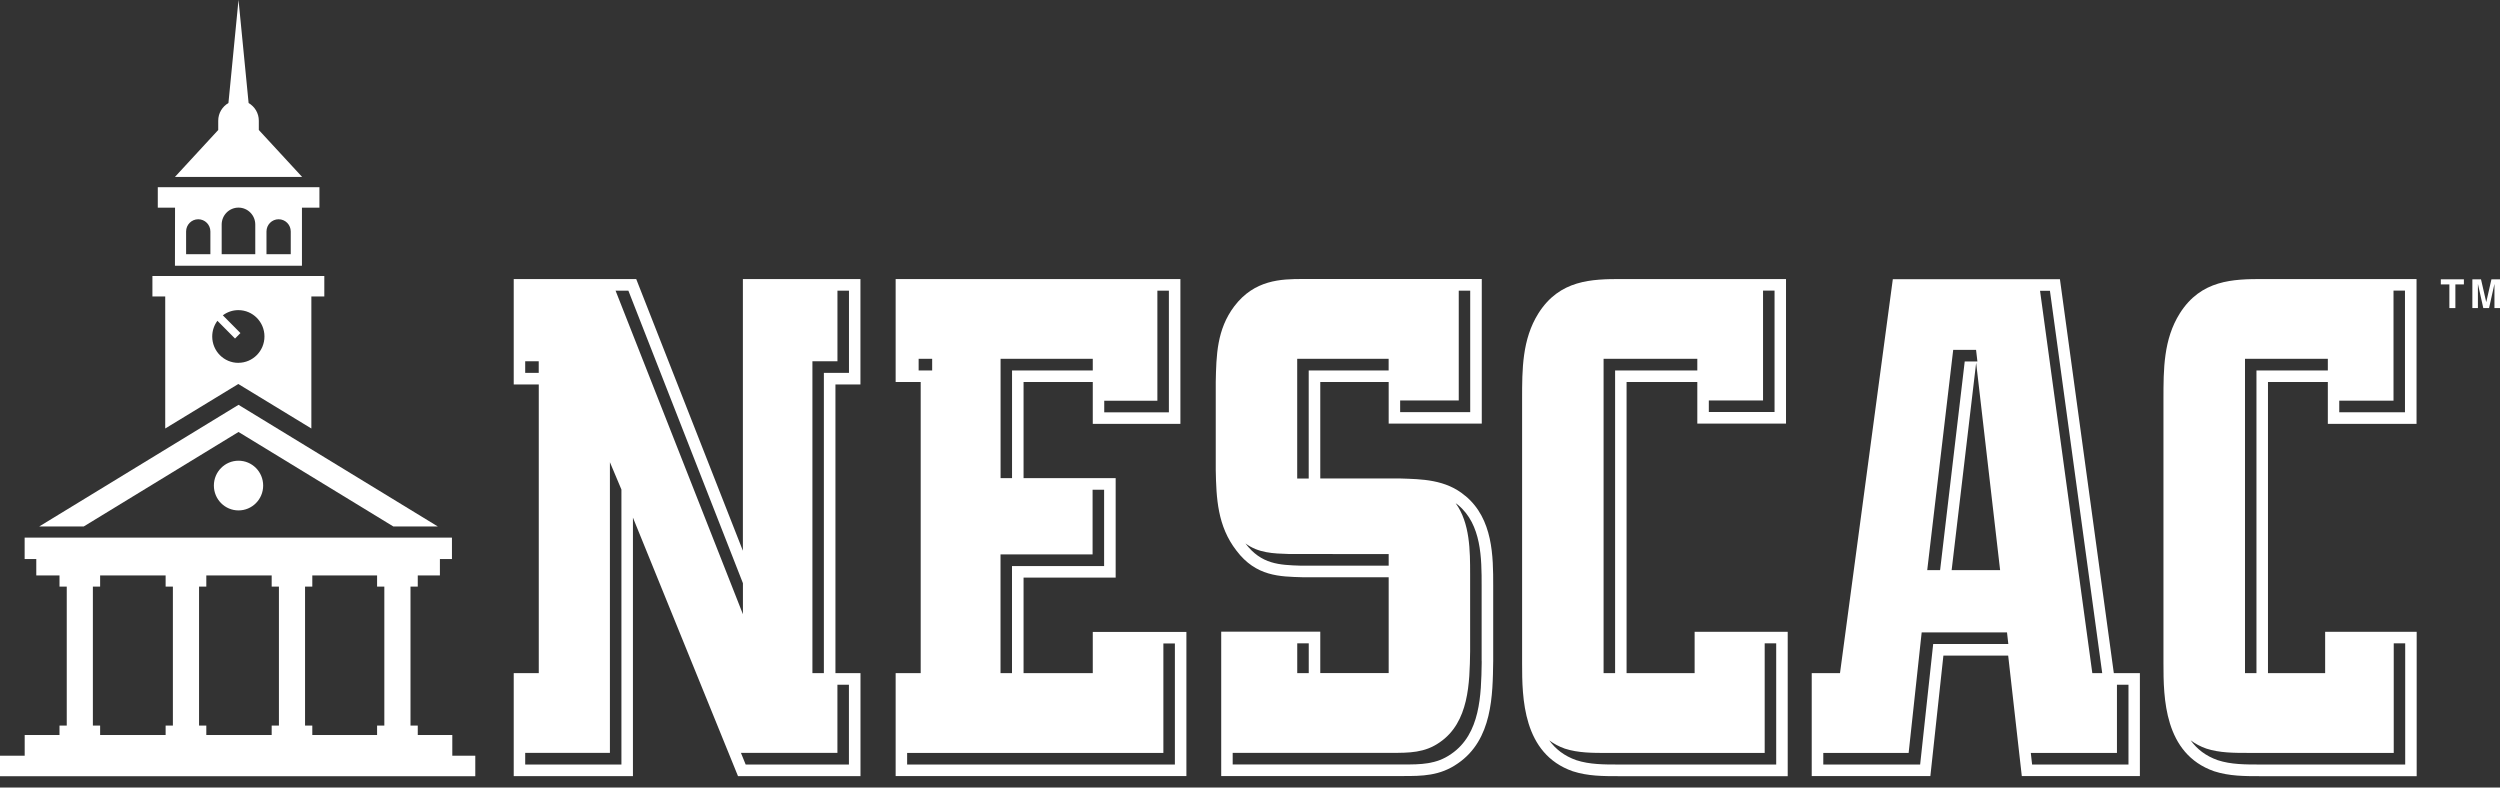 <svg width="200" height="63" viewBox="0 0 200 63" fill="none" xmlns="http://www.w3.org/2000/svg">
<rect x="0" y="0" width="200" height="63" fill="#333333" stroke="none"/>
<path d="M68.835 30.759V22.327H59.431V44.061L50.897 22.323H41.098V30.759H43.102V53.853H41.098V62.09H50.635V41.408L59.04 62.09H68.839V53.853H66.835V30.759H68.839H68.835ZM42.016 29.83V28.901H43.098V29.83H42.016ZM49.714 61.161H42.016V60.232H48.793V36.976L49.714 39.163V61.161ZM49.245 23.252H50.27C50.646 24.21 57.821 42.554 59.434 46.656V49.139C59.434 49.139 50.879 27.412 49.245 23.252ZM66.993 60.232V54.778H67.914V61.161H59.653C59.606 61.042 59.474 60.72 59.276 60.232H66.993ZM65.91 29.83V53.849H64.993V28.901H66.996V23.252H67.918V29.83H65.914H65.91Z" fill="white"/>
<path d="M87.422 50.553V53.849H81.885V46.208H89.253V38.249H81.885V30.561H87.422V33.911H94.432V22.323H71.652V30.561H73.656V53.849H71.652V62.087H94.912V50.553H87.422ZM88.339 32.057H92.59V23.252H93.511V32.986H88.339V32.057ZM80.042 28.706H87.422V29.636H80.963V38.253H80.046V28.71L80.042 28.706ZM80.042 44.354H87.407V39.178H88.329V45.283H80.96V53.853H80.042V44.354ZM73.491 29.636V28.706H74.573V29.636H73.491ZM93.991 61.162H72.57V60.233H93.07V51.478H93.991V61.158V61.162Z" fill="white"/>
<path d="M117.234 39.68C115.664 38.336 113.707 38.336 112.008 38.278H105.622V30.561H111.094V33.89H118.542V22.32H104.227C102.486 22.32 100.353 22.374 98.74 24.506C97.346 26.357 97.303 28.428 97.26 30.561V37.605C97.303 39.847 97.393 42.088 98.916 44.05C100.482 46.125 102.4 46.125 104.184 46.179H111.094V53.846H105.622V50.531H97.697V62.083H112.227C113.75 62.083 115.187 62.083 116.625 61.075C119.413 59.17 119.413 55.584 119.456 52.892V46.848C119.456 44.549 119.456 41.524 117.234 39.673V39.68ZM112.012 32.039H116.7V23.252H117.617V32.968H112.012V32.039ZM103.779 28.706H111.091V29.635H104.697V38.282H103.776V28.71L103.779 28.706ZM104.213 45.254H104.063C102.367 45.2 100.905 45.153 99.64 43.479C99.64 43.479 99.636 43.476 99.633 43.472C100.676 44.242 101.84 44.282 103.141 44.321H103.292L111.094 44.325V45.254H104.213ZM103.779 51.464H104.7V53.853H103.779V51.464ZM118.535 52.881V53.047C118.492 55.57 118.442 58.715 116.098 60.316C114.897 61.158 113.661 61.158 112.227 61.158H98.615V60.229H111.306C112.739 60.229 113.98 60.229 115.177 59.387C117.521 57.786 117.571 54.641 117.61 52.118V51.952V45.926C117.61 44.079 117.607 41.849 116.453 40.255C116.517 40.302 116.582 40.345 116.646 40.396C118.531 41.968 118.531 44.676 118.531 46.855V52.881H118.535Z" fill="white"/>
<path d="M169.106 53.849L164.794 22.334H151.426L147.2 53.849H144.938V62.087H154.429L155.472 52.447H160.654L161.744 62.087H171.191V53.849H169.102H169.106ZM154.3 44.574L156.257 27.987H158.085L158.192 28.916H157.178L155.221 45.503L155.207 45.612H154.178L154.3 44.574ZM160.006 45.612H156.131L158.092 29.024L160.009 45.612H160.006ZM154.655 51.522C154.655 51.522 153.759 59.777 153.612 61.161H145.863V60.233H152.691C152.841 58.852 153.734 50.593 153.734 50.593H160.561C160.561 50.593 160.601 50.947 160.665 51.518H154.651L154.655 51.522ZM163.995 23.263C164.181 24.626 167.486 48.789 168.177 53.849H167.385C167.385 53.849 163.93 28.602 163.203 23.263H163.995ZM170.278 61.161H162.568C162.547 60.97 162.511 60.648 162.464 60.233H169.356V54.778H170.278V61.161Z" fill="white"/>
<path d="M186.012 50.535V53.849H181.438V30.561H186.227V33.908H193.323V22.323H181.048C178.653 22.323 176.084 22.378 174.385 25.07C173.077 27.145 173.077 29.552 173.077 31.909V53.069C173.077 55.816 173.12 60.298 177.127 61.7C178.345 62.094 179.564 62.094 180.829 62.094H193.334V50.542H186.012V50.535ZM187.144 32.054H191.481V23.249H192.398V32.979H187.14V32.05L187.144 32.054ZM179.6 28.706H186.227V29.636H180.517V53.853H179.6V28.71V28.706ZM192.413 61.162H180.825C179.621 61.162 178.485 61.162 177.428 60.818C176.453 60.478 175.754 59.922 175.252 59.224C175.611 59.492 176.023 59.719 176.51 59.889C177.571 60.233 178.707 60.233 179.911 60.233H191.499V51.464H192.416V61.162H192.413Z" fill="white"/>
<path d="M135.57 50.535V53.849H130.126V30.561H135.785V33.89H142.881V22.323H129.735C127.337 22.323 124.771 22.378 123.072 25.07C121.768 27.145 121.768 29.552 121.768 31.909V53.069C121.768 55.816 121.811 60.298 125.818 61.7C127.036 62.094 128.255 62.094 129.52 62.094H143.017V50.542H135.573L135.57 50.535ZM136.702 32.035H141.043V23.249H141.964V32.961H136.706V32.035H136.702ZM128.287 28.706H135.785V29.636H129.208V53.853H128.287V28.71V28.706ZM142.096 61.162H129.516C128.312 61.162 127.176 61.162 126.115 60.818C125.14 60.478 124.441 59.925 123.94 59.228C124.298 59.495 124.71 59.723 125.194 59.893C126.255 60.236 127.391 60.236 128.595 60.236H141.175V51.467H142.096V61.165V61.162Z" fill="white"/>
<path d="M19.128 32.368L19.114 32.375L19.124 32.379L19.135 32.371L19.128 32.368Z" fill="white"/>
<path d="M36.184 58.801H33.421V58.046H32.84V46.928H33.421V46.035H35.192V44.723H36.156V43.009H1.971V44.723H2.903V46.035H4.76V46.928H5.34V58.046H4.76V58.801H1.975V60.457H0V62.098H38.023V60.457H36.184V58.801ZM13.831 58.046H13.25V58.801H8.01V58.046H7.43V46.928H8.01V46.035H13.25V46.928H13.831V58.046ZM22.314 58.046H21.734V58.801H16.505V58.046H15.924V46.928H16.505V46.035H21.734V46.928H22.314V58.046ZM30.747 58.046H30.167V58.801H24.984V58.046H24.404V46.928H24.984V46.035H30.167V46.928H30.747V58.046Z" fill="white"/>
<path d="M6.702 42.116L19.081 34.558L31.464 42.116H35.023L19.081 32.386L3.14 42.116H6.702Z" fill="white"/>
<path d="M12.623 14.975V16.616H14.003L13.996 21.257H24.156V16.616H25.554V14.975H12.623ZM16.831 20.335H14.888V18.521C14.888 17.979 15.322 17.541 15.859 17.541C16.397 17.541 16.831 17.979 16.831 18.521V20.335ZM20.422 20.335H17.734V17.964C17.734 17.216 18.336 16.609 19.078 16.609C19.82 16.609 20.422 17.216 20.422 17.964V20.335ZM23.26 20.335H21.318V18.521C21.318 17.979 21.752 17.541 22.289 17.541C22.827 17.541 23.26 17.979 23.26 18.521V20.335Z" fill="white"/>
<path d="M24.167 14.151L20.705 10.399V9.654C20.705 9.047 20.375 8.526 19.888 8.241L19.081 -0.008L18.275 8.241C17.791 8.523 17.458 9.047 17.458 9.654V10.399L13.996 14.154H24.167V14.151Z" fill="white"/>
<path d="M19.081 36.857C17.992 36.857 17.11 37.746 17.11 38.845C17.11 39.944 17.992 40.833 19.081 40.833C20.171 40.833 21.053 39.944 21.053 38.845C21.053 37.746 20.171 36.857 19.081 36.857Z" fill="white"/>
<path d="M12.193 22.081V23.715H13.218V34.28L19.064 30.72L24.909 34.28V23.715H25.945V22.081H12.189H12.193ZM19.067 29.028C17.913 29.028 16.978 28.085 16.978 26.921C16.978 26.447 17.132 26.014 17.393 25.663L18.802 27.084L19.235 26.646L17.827 25.226C18.175 24.965 18.601 24.81 19.067 24.81C20.221 24.81 21.157 25.753 21.157 26.917C21.157 28.081 20.221 29.025 19.067 29.025V29.028Z" fill="white"/>
<path d="M195.262 22.345H197.111V22.753H196.43V24.647H195.95V22.753H195.265V22.345H195.262Z" fill="white"/>
<path d="M198.903 24.156L199.315 22.345H200V24.647H199.556V23.089C199.556 23.046 199.556 22.981 199.556 22.901C199.556 22.822 199.556 22.757 199.556 22.713L199.125 24.644H198.663L198.233 22.713C198.233 22.757 198.233 22.818 198.233 22.901C198.233 22.981 198.233 23.046 198.233 23.089V24.647H197.789V22.345H198.48L198.896 24.156H198.903Z" fill="white"/>
</svg>

